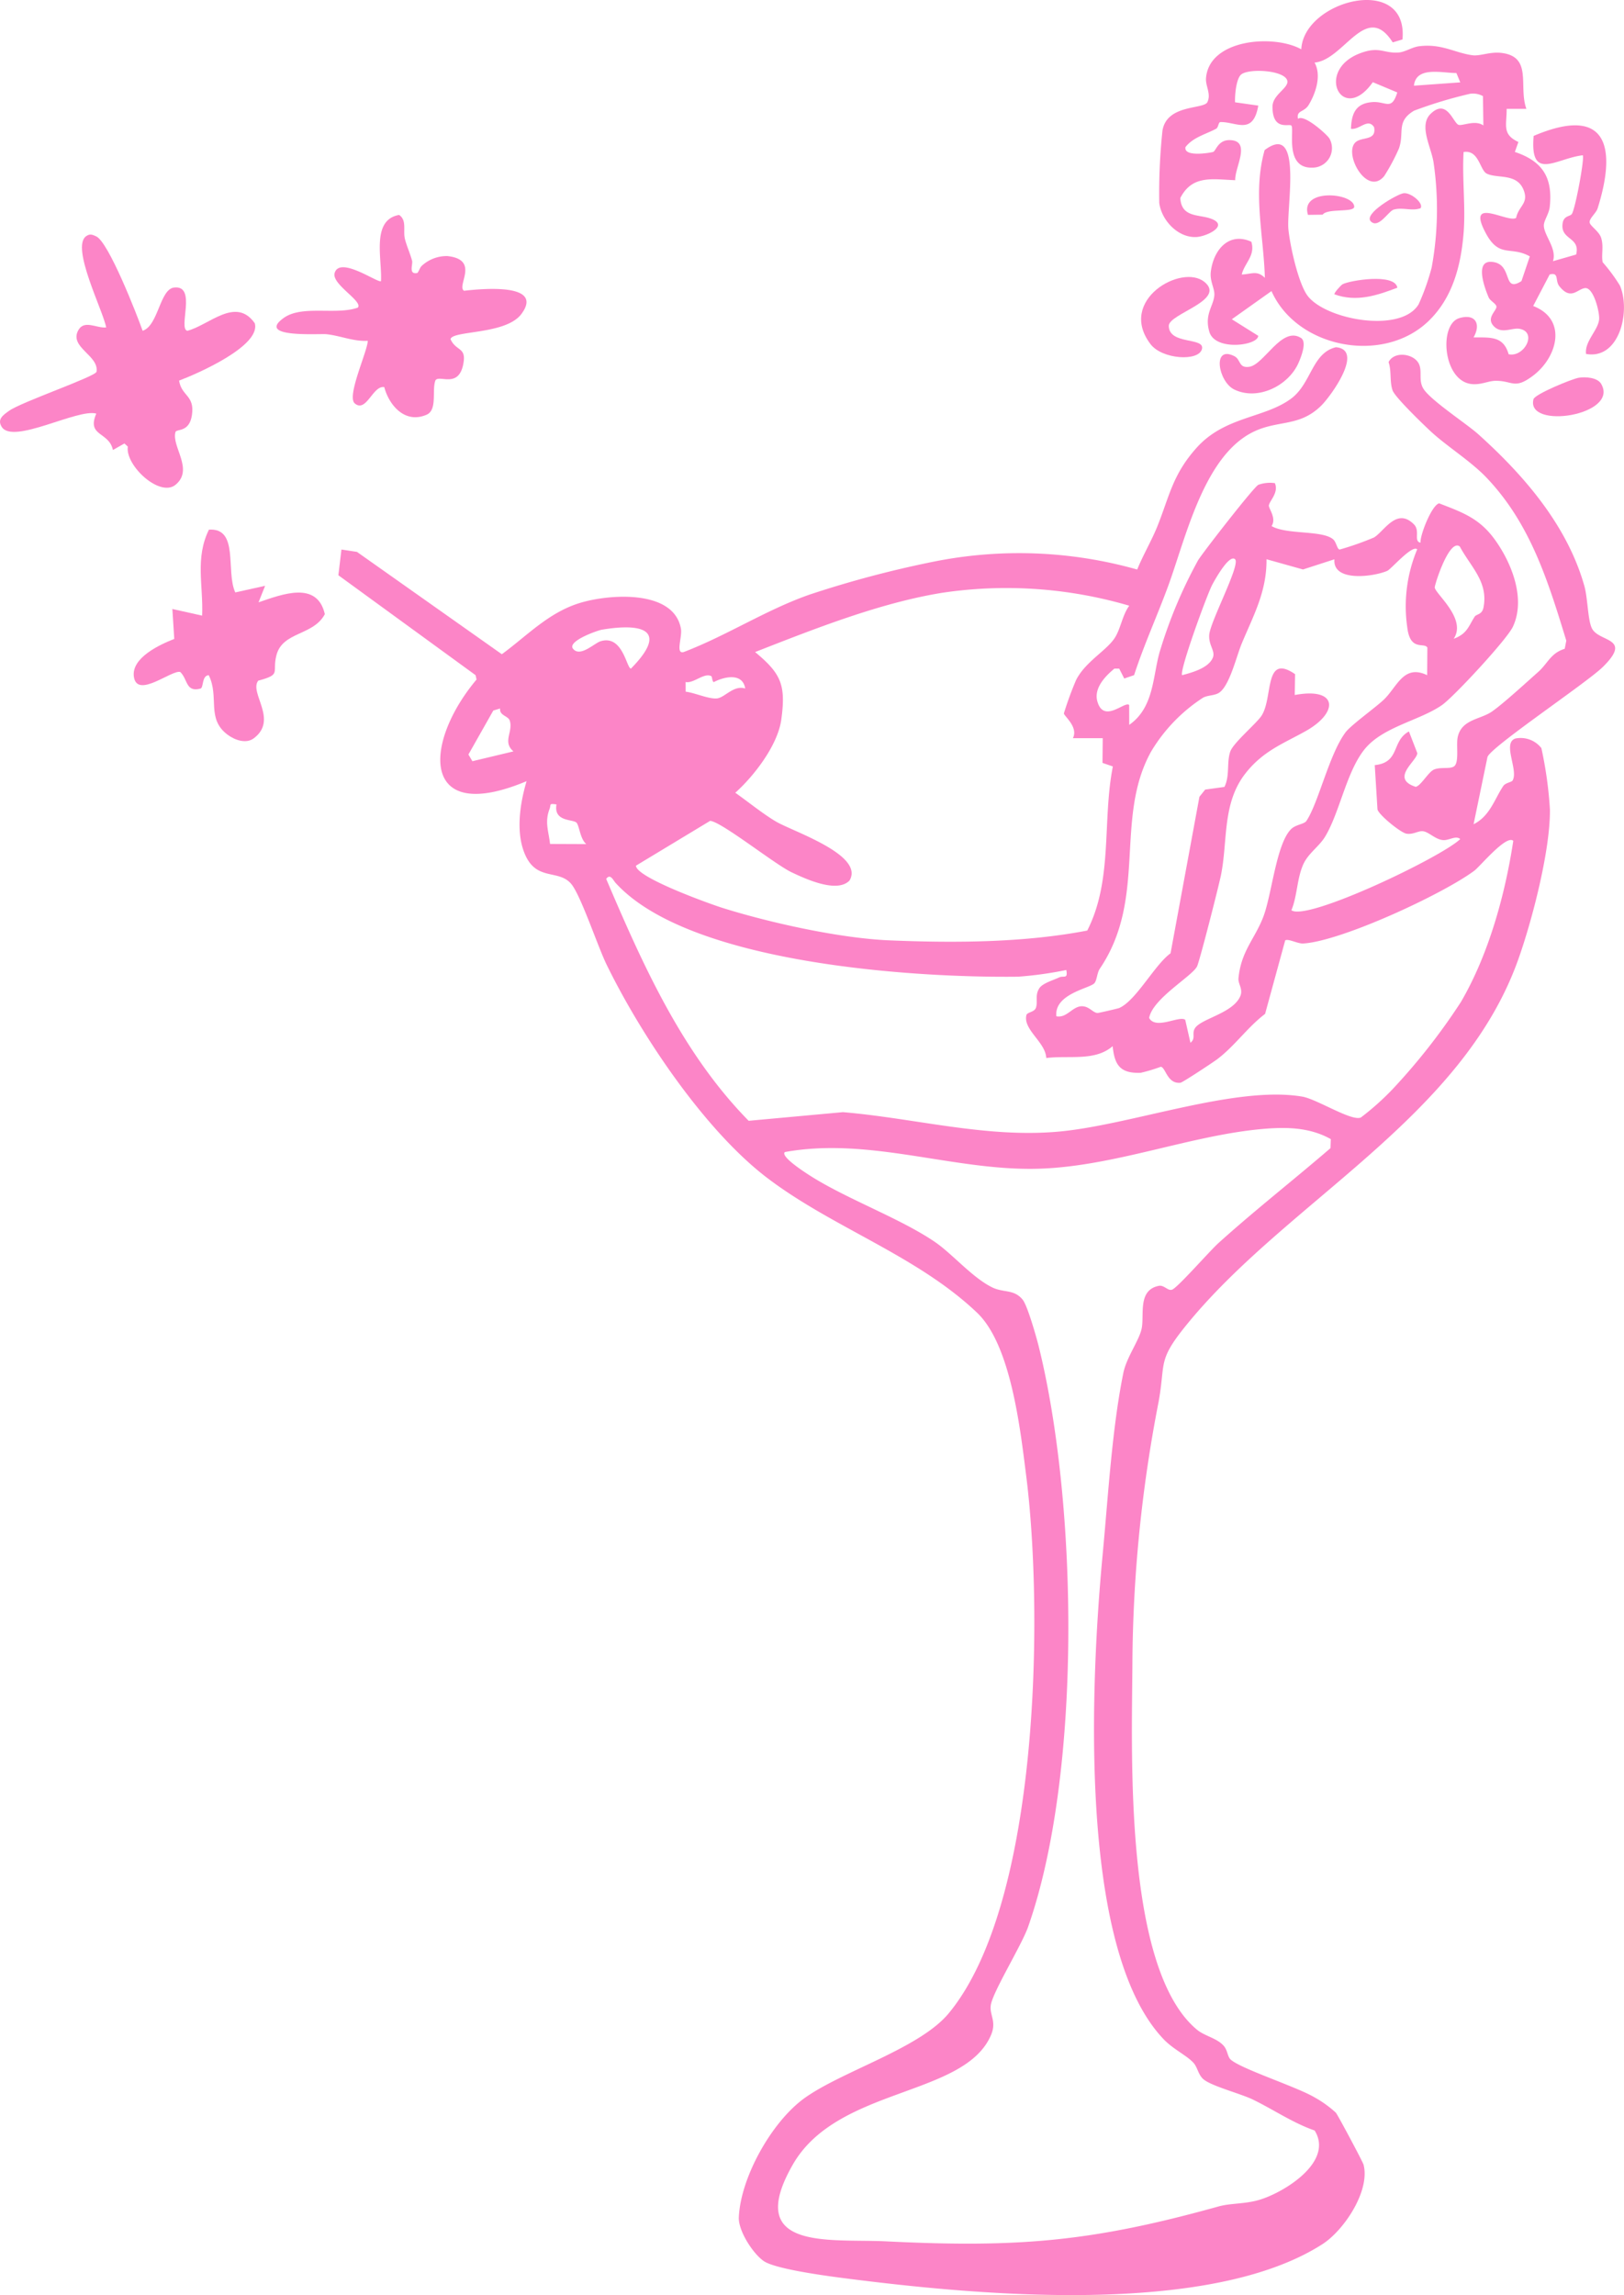 <svg xmlns="http://www.w3.org/2000/svg" width="195.808" height="276.641" viewBox="0 0 195.808 276.641">
  <g id="Group_419" data-name="Group 419" transform="translate(-5292.868 483.562)">
    <path id="Path_1344" data-name="Path 1344" d="M324.436,143.583l-.578,0c-1.143.95-2.517,2.387-2.045,3.989.785,2.664,3.33-.13,3.827.4l.006,2.393c3.127-2.19,2.793-6.131,3.789-9.181a56.442,56.442,0,0,1,4.512-10.657c.643-1.029,6.738-8.859,7.269-9.1a4.17,4.17,0,0,1,1.989-.2c.493,1.133-.627,2.1-.72,2.677-.061.374.955,1.53.323,2.5,1.817,1.055,6.094.476,7.413,1.587.408.344.483,1.214.8,1.241a35.784,35.784,0,0,0,4.128-1.451c1.239-.734,2.74-3.7,4.832-1.576.771.783-.079,2.036.783,2.2-.055-.975,1.389-4.574,2.253-4.74,2.833,1.094,4.859,1.808,6.709,4.367,2.064,2.856,3.749,7.164,2.176,10.51-.726,1.545-7.119,8.436-8.535,9.428-2.694,1.887-7.19,2.616-9.384,5.386-2.155,2.72-2.961,7.55-4.706,10.462-.729,1.217-2.031,2.009-2.639,3.348-.774,1.706-.722,3.811-1.437,5.545,1.873,1.363,18.117-6.407,20.356-8.581-.547-.475-1.35.194-2.1.123-.942-.089-1.744-1.046-2.467-1.073-.567-.021-1.128.431-1.922.3-.7-.118-3.374-2.295-3.49-2.933l-.329-5.33c3.092-.315,1.989-2.912,4.121-4.059l1.008,2.607c.016.921-3.332,3.047-.2,4.067.613-.09,1.531-1.782,2.2-2.073.787-.344,1.907-.043,2.415-.379.673-.446.248-2.569.457-3.535.467-2.158,2.722-2.116,4.112-3.074,1.359-.936,4.2-3.549,5.593-4.784,1.174-1.044,1.489-2.263,3.2-2.792l.189-.981c-2.2-7.174-4.307-14.043-9.573-19.6-1.933-2.042-4.815-3.811-6.76-5.614-.887-.822-4.342-4.146-4.617-4.963-.373-1.11-.1-2.3-.48-3.4.72-1.4,3.1-.993,3.662.221.438.945-.1,2,.565,3.027.89,1.385,5.209,4.209,6.557,5.419,5.459,4.9,10.749,10.96,12.822,18.313.418,1.484.406,4.059.9,5.092.821,1.732,5,1.07,1.319,4.686-1.932,1.9-13.564,9.674-13.9,10.85l-1.675,8.1c1.985-.993,2.522-3.035,3.582-4.613.255-.38,1-.459,1.118-.655.746-1.234-1.275-4.525.344-5.066a3.17,3.17,0,0,1,3.132,1.156,48.315,48.315,0,0,1,1.029,7.378c.061,4.917-2.149,13.429-3.837,18.15-6.868,19.2-27.978,29.137-40.092,44.134-3.405,4.216-2.4,4.39-3.25,9.125a168.924,168.924,0,0,0-3.162,31.6c-.059,10.639-1.045,36.776,7.793,44.1.939.778,2.425,1.008,3.237,1.961.455.534.433,1.3.836,1.65,1.293,1.13,7.932,3.258,10.119,4.551a13.455,13.455,0,0,1,2.551,1.839c.236.285,3.244,5.916,3.334,6.259.821,3.137-2.338,7.912-4.979,9.6-13.786,8.807-41.894,6.121-57.8,4.066-2.037-.263-8.136-1.078-9.536-2.04-1.307-.9-3.08-3.643-3.009-5.275.212-4.855,4.022-11.607,7.975-14.41,4.6-3.264,13.856-5.964,17.347-10.2,10.977-13.306,11.41-48.37,9.321-64.823-.715-5.63-1.834-15.736-5.928-19.62C300.01,214.3,289.9,210.986,282,204.979c-7.539-5.736-15.215-17.2-19.376-25.73-1.057-2.166-3.107-8.348-4.258-9.712-1.482-1.756-4.043-.374-5.463-3.319-1.294-2.682-.736-6.313.081-9.066-12.893,5.407-12.437-4.635-6.035-12.25l-.115-.527L230.291,132.33l.37-3.1,1.87.284L250,141.85c3.038-2.223,5.567-4.965,9.294-6.144,3.514-1.112,11.448-1.732,12.3,3.075.178,1-.7,3.114.349,2.8,5.171-1.976,9.841-5.038,15.069-6.887a126.76,126.76,0,0,1,15.141-4.02,52.31,52.31,0,0,1,24.454.967c.691-1.712,1.758-3.527,2.434-5.215,1.453-3.626,1.825-6.216,4.72-9.452,3.427-3.83,8.212-3.552,11.418-5.945,2.436-1.819,2.5-5.5,5.389-6.184,3.439.3-.58,5.854-1.756,7.023-2.963,2.945-5.834,1.436-9.333,3.84-5.141,3.534-7.16,12.546-9.161,17.982-1.316,3.577-2.906,7.054-4.086,10.683l-1.187.406Zm41.07-14.713c-1.265-1.021-3.048,4.622-3.023,4.935.062.763,3.9,3.778,2.282,6.182,1.641-.6,1.8-1.54,2.53-2.661.219-.335.891-.218,1.066-1.117.6-3.091-1.543-4.879-2.855-7.34m-5.137.341c-.589-.6-3.137,2.373-3.6,2.583-1.529.69-6.62,1.435-6.382-1.386l-3.789,1.227-4.4-1.234c.038,3.937-1.6,6.816-2.994,10.179-.651,1.57-1.495,5.244-2.815,5.968-.546.3-1.313.245-1.847.546a19.878,19.878,0,0,0-6.268,6.506c-4.474,8.1-.4,17.608-6.174,26.158-.34.5-.34,1.376-.651,1.745-.522.621-4.871,1.275-4.589,3.989,1.242.25,1.914-1.165,3.027-1.208.927-.036,1.393.819,1.96.81.137,0,2.454-.538,2.58-.593,2.049-.892,4.268-5.2,6.2-6.6l3.483-18.87.694-.863,2.318-.321c.679-1.333.247-2.955.711-4.272.365-1.037,3.056-3.292,3.728-4.258,1.483-2.134.271-7.681,4.082-5.064l-.04,2.515c5.2-.973,5.332,2.091,1.338,4.337-2.684,1.509-5.131,2.375-7.273,5.1-2.825,3.6-2.125,8.062-2.95,12.22-.262,1.325-2.6,10.49-2.9,11.069-.63,1.2-5.357,3.875-5.77,6.2.8,1.474,3.683-.34,4.352.229l.626,2.761c.775-.6-.038-1.259.763-2.009,1.068-1,4.419-1.691,5.243-3.594.376-.87-.282-1.48-.214-2.177.32-3.282,1.962-4.717,2.99-7.389,1.034-2.687,1.564-8.842,3.373-10.6.552-.536,1.562-.575,1.826-.968,1.459-2.176,2.722-7.977,4.706-10.664.645-.874,3.612-2.991,4.626-3.954,1.608-1.528,2.381-4.318,5.228-2.952l.026-3.33c-.4-.669-2.08.507-2.426-2.451a17.766,17.766,0,0,1,1.2-9.387m-21.954,1.2c-.717-.686-2.508,2.6-2.744,3.04-.627,1.162-4.038,10.509-3.64,10.927,1.239-.329,3.194-.87,3.7-2.116.327-.8-.537-1.485-.435-2.755.131-1.633,3.791-8.448,3.115-9.1M325.641,136a52.529,52.529,0,0,0-22.51-1.56c-7.539,1.208-15.517,4.379-22.595,7.148,3.119,2.59,3.741,3.935,3.158,8.143-.428,3.088-3.273,6.784-5.547,8.817,1.539,1.081,3.321,2.537,4.905,3.471,2.031,1.2,10.724,4.027,8.866,7.113-1.51,1.554-5.257-.179-6.992-1-2.021-.961-8.5-6.133-9.815-6.194l-8.939,5.4c.009,1.421,8.908,4.611,10.462,5.1,5.722,1.793,14.111,3.646,20.043,3.9,7.805.329,16.276.295,23.908-1.18,3.117-6.108,1.79-13.21,3.086-19.778l-1.25-.431.029-2.977-3.595,0c.677-1.344-1.058-2.651-1.089-2.987a41.109,41.109,0,0,1,1.469-4.018c1.1-2.175,3.535-3.464,4.6-4.985.768-1.1.963-2.827,1.809-3.973m-67.057,5.182c.842,1.067,2.563-.666,3.306-.9,2.7-.845,3.143,3.288,3.676,3.288,4.468-4.533,1.629-5.544-3.5-4.687-.523.087-4.211,1.378-3.485,2.3m16.676,3.307c-.861-.475-2.157.921-3.1.7l.006,1.169c1.082.119,2.776.907,3.771.809.936-.092,2.021-1.645,3.406-1.192-.3-1.93-2.524-1.441-3.785-.776-.193-.022-.2-.653-.295-.708m-25.471,3.891-.821.245-3,5.3.478.81,4.953-1.186c-1.379-1.162.009-2.39-.457-3.729-.192-.552-1.275-.6-1.148-1.445m6.791,11.566c-.973-.129-.629.013-.837.552-.6,1.574-.117,2.647.063,4.216l4.371.018c-.735-.618-.814-2.067-1.153-2.549-.353-.5-2.816-.06-2.445-2.237m115.364,4.393c-.82-.79-4.007,3.083-4.692,3.594-3.8,2.831-16.087,8.525-20.656,8.779-.63.035-1.81-.622-2.154-.372l-2.423,8.857c-2.123,1.607-3.666,3.886-5.8,5.485-.461.346-4.147,2.788-4.408,2.815-1.594.163-1.77-1.837-2.362-1.927a20.143,20.143,0,0,1-2.425.728c-2.464.093-3.155-.915-3.383-3.211-2.142,1.86-5.3,1.085-8.006,1.431-.075-1.9-2.8-3.407-2.4-5.156.091-.4.97-.344,1.161-.919.244-.737-.16-1.53.431-2.376.4-.577,1.7-.948,2.349-1.261.546-.262,1.1.252.873-.9a44.952,44.952,0,0,1-5.8.807c-12.61.156-39.713-1.57-48.549-11.315-.281-.31-.629-1.165-1.125-.472,4.428,10.388,9.173,21.012,17.178,29.157l11.365-1.041c8.656.729,17.147,3.109,25.881,2.356,8.709-.75,21.393-5.6,29.505-4.229,1.765.3,5.962,3.018,7.065,2.515a32.283,32.283,0,0,0,3.812-3.4,75.4,75.4,0,0,0,8.245-10.516c3.342-5.716,5.331-12.93,6.317-19.425M349.951,200.3c-2.508-1.412-5.29-1.476-8.136-1.232-8.745.748-18,4.542-27.134,4.8-10.159.287-20.323-3.868-30.551-2.011-.655.564,2.99,2.824,3.466,3.116,4.371,2.685,10.587,4.965,14.628,7.726,2.091,1.428,4.508,4.3,6.9,5.47,1.381.676,2.641.191,3.685,1.5.574.721,1.653,4.517,1.933,5.651,4.705,19.011,5.213,51.421-1.288,69.931-.8,2.263-4.309,7.913-4.505,9.475-.151,1.2.74,1.936.018,3.6-3.219,7.443-18.533,6.2-23.9,15.611-5.959,10.438,4.555,8.892,11.252,9.223,15.935.788,24.817.049,40.074-4.2,1.558-.434,3.28-.267,5.127-.86,3-.964,8.788-4.588,6.481-8.3-2.649-.923-4.955-2.521-7.447-3.73-1.482-.719-4.935-1.6-5.946-2.437-.641-.531-.717-1.441-1.209-1.985-.819-.9-2.434-1.633-3.571-2.816-10.54-10.959-8.745-44.115-7.384-58.488.653-6.891,1.124-15.146,2.492-21.856.391-1.916,1.926-3.937,2.213-5.372.333-1.667-.5-4.611,2.051-5.129.67-.136,1.123.673,1.638.447.726-.318,4.488-4.633,5.576-5.614,4.36-3.932,9.051-7.6,13.5-11.435Z" transform="translate(5103.375 -546.552)" fill="#fc85c7"/>
    <path id="Path_1345" data-name="Path 1345" d="M523.747,36.4c-.317,3.911-1.318,7.783-4.2,10.574-5.474,5.309-15.9,3.294-18.962-3.588l-4.782,3.395,3.183,1.994c-.018,1.179-5.2,1.884-5.893-.482-.612-2.091.47-3.047.6-4.36.084-.839-.565-1.687-.424-2.877.31-2.6,2.148-4.85,4.886-3.62.515,1.684-.815,2.54-1.156,3.952,1.205-.049,1.834-.533,2.788.4-.154-5.213-1.479-10.285-.027-15.4,4.638-3.479,2.606,6.9,2.867,9.567.188,1.92,1.2,6.572,2.342,8.037,2.24,2.868,11.265,4.517,13.366.97a27.719,27.719,0,0,0,1.565-4.423,38.844,38.844,0,0,0,.246-12.523c-.219-1.855-1.864-4.527-.388-5.98,2.011-1.978,2.75,1.178,3.417,1.32.515.11,2-.627,2.957.066l-.048-3.537a2.5,2.5,0,0,0-1.559-.282,53.3,53.3,0,0,0-6.756,2.041c-2.189,1.318-1.129,2.617-1.819,4.561a24.321,24.321,0,0,1-1.772,3.316c-2.076,2.528-4.986-2.775-3.428-4.1.776-.66,2.519-.135,2.207-1.793-.746-1.166-1.771.369-2.788.194.065-1.862.584-3.079,2.6-3.219,1.613-.111,2.3,1.088,2.983-1.163l-2.95-1.236c-3.661,5.182-7.035-1.382-1.558-3.476,2.349-.9,2.862.026,4.662-.1.792-.053,1.605-.645,2.472-.755,2.719-.344,4.314.8,6.443,1.085.909.123,2.1-.441,3.461-.285,3.845.44,2.044,4.036,3.039,6.748H528.94c.014,1.971-.584,3.061,1.417,3.992l-.428,1.2c3.306,1.106,4.586,3.045,4.211,6.595-.1.918-.74,1.683-.715,2.313.047,1.2,1.588,2.737,1.1,4.26l2.793-.8c.542-2.162-1.956-1.715-1.625-3.791.146-.914.908-.792,1.109-1.1.43-.661,1.567-6.821,1.31-7.075-3.187.36-6.4,3.246-5.918-2.334,8.85-3.767,10.047,1.3,7.72,8.72-.191.61-1.051,1.231-.962,1.738.071.4,1.138,1.055,1.38,1.829.334,1.066,0,2.035.184,2.939a20.652,20.652,0,0,1,2.078,2.809c1.326,3.035-.033,8.973-4.079,8.246-.2-1.53,1.488-2.873,1.578-4.209.057-.848-.677-3.848-1.71-3.726-.924.109-1.692,1.53-3.092-.232-.541-.68.01-1.713-1.164-1.411l-1.989,3.8c4.153,1.6,2.941,6.156,0,8.387-2.287,1.732-2.454.6-4.555.63-.857.011-1.711.5-2.846.392-3.477-.338-4.012-7.19-1.509-7.946,1.929-.583,2.658.691,1.719,2.322,2.051.011,3.6-.177,4.231,2.028,1.84.409,3.494-2.6,1.372-3.052-.922-.2-2.148.649-3.106-.272-1.091-1.049.344-1.93.261-2.44-.055-.343-.761-.676-.934-1.082-.394-.924-1.747-4.379.287-4.292,2.752.119,1.29,3.851,3.669,2.32l1.006-2.976c-2.294-1.289-3.653.238-5.268-2.725-2.564-4.7,2.683-1.23,3.621-1.922.259-1.325,1.392-1.692,1-3.059-.7-2.437-3.235-1.61-4.551-2.275-.832-.42-.941-2.9-2.787-2.6-.188,3.185.256,6.628,0,9.78M522.88,17.1c-1.7.016-4.865-.868-5.119,1.527l5.586-.4Z" transform="translate(4945.587 -491.86)" fill="#fc85c7"/>
    <path id="Path_1346" data-name="Path 1346" d="M145.284,82.429c1.9-.618,2.06-5.012,3.791-5.213,2.793-.324.443,4.974,1.6,5.214,2.62-.672,5.83-4.172,8.126-.915.8,2.738-7,6.122-9.124,6.919.3,1.9,1.9,1.746,1.551,4.144-.31,2.158-1.869,1.636-1.989,2.063-.493,1.742,2.254,4.5.014,6.348-1.894,1.564-6.087-2.322-5.758-4.6l-.408-.377L141.7,96.8c-.469-2.234-3.2-1.613-2.006-4.388-2.248-.639-10.035,3.761-11.4,1.605-.6-.954.227-1.463.886-1.942,1.454-1.057,10.452-4.136,10.544-4.711.313-1.951-3.244-2.91-2.237-4.931.7-1.409,2.224-.292,3.4-.406-.343-1.972-4.293-9.677-2.418-11,.463-.327.765-.188,1.221.024,1.49.693,4.882,9.371,5.593,11.381" transform="translate(5164.783 -526.118)" fill="#fc85c7"/>
    <path id="Path_1347" data-name="Path 1347" d="M229.138,71.019a4.431,4.431,0,0,1,3.071-1.168c3.986.425,1.063,3.609,2.017,4.182,1.941-.217,9.756-1.021,6.914,2.8-1.876,2.521-8.3,1.963-8.546,3.031.685,1.527,1.985.891,1.52,3.1-.6,2.847-2.894,1.164-3.334,1.867-.461,1.147.272,3.566-1.074,4.146-2.628,1.132-4.531-1.172-5.1-3.329-1.375-.24-2.162,3.141-3.556,1.965-1.014-.855,1.55-6.3,1.567-7.55-1.72.109-3.324-.624-5-.793-.85-.086-8.529.482-5.137-1.958,2.215-1.594,6.331-.316,8.935-1.245.685-.766-3.194-2.815-2.79-4.176.618-2.088,5.209,1.245,5.585.982.151-2.687-1.21-7.385,2.187-7.981.971.663.447,1.9.7,2.9.229.9.631,1.741.868,2.644.107.408-.471,1.694.639,1.449.2-.234.315-.7.532-.859" transform="translate(5114.593 -522.547)" fill="#fc85c7"/>
    <path id="Path_1349" data-name="Path 1349" d="M496.915,7.544c.853,1.531.157,3.662-.7,5.089-.568.946-1.515.628-1.3,1.691.754-.62,3.6,1.985,3.8,2.385a2.352,2.352,0,0,1-2.067,3.5c-3.432.1-2.115-4.665-2.538-5.076-.267-.258-2.282.676-2.267-2.288.008-1.558,2.314-2.36,1.694-3.324-.684-1.063-4.4-1.257-5.408-.59-.672.443-.843,2.586-.8,3.4l2.8.4c-.636,3.625-2.652,1.941-4.559,1.984-.265.006-.24.647-.517.8-1.265.683-2.749,1.008-3.7,2.209-.244,1.194,2.687.746,3.308.6.37-.088.584-1.5,2.087-1.434,2.565.109.53,3.3.6,4.83-2.65-.087-5.177-.692-6.621,2.152.129,2.329,2.161,1.968,3.593,2.451,2.431.82-.373,2.169-1.63,2.246-2.219.136-4.224-2-4.5-4.1a71.654,71.654,0,0,1,.386-8.724c.523-3.15,4.8-2.559,5.393-3.389.526-1-.216-1.951-.142-2.928.355-4.713,8.144-5.336,11.486-3.486.3-5.933,12.948-9.177,12.2-1.186l-1.176.353c-3.2-5.038-5.865,2.128-9.421,2.434" transform="translate(4954.452 -483.562)" fill="#fc85c7"/>
    <path id="Path_1350" data-name="Path 1350" d="M180.731,167.481l3.59-.794-.794,1.991c2.8-.952,7.069-2.651,7.995,1.426-1.384,2.607-5.086,2.083-5.832,4.933-.563,2.151.664,2.312-2.2,3.084-1.126,1.47,2.465,4.712-.543,6.952-.919.684-2.265.216-3.122-.416-2.644-1.951-.989-4.539-2.3-7.195-.862.042-.6,1.51-1,1.615-1.788.475-1.516-1.125-2.431-2-.989-.319-5.178,3.247-5.592.6-.361-2.308,3.12-3.907,4.865-4.588l-.228-3.609,3.589.8c.15-3.666-.873-6.923.82-10.363,3.661-.246,2,5.014,3.177,7.57" transform="translate(5140.512 -579.635)" fill="#fc85c7"/>
    <path id="Path_1360" data-name="Path 1360" d="M480.4,84.237c2.678,2.211-4.31,3.83-4.3,5.289.014,2.332,4.348,1.337,4,2.79-.366,1.54-4.8,1.263-6.2-.575-4.044-5.3,3.776-9.754,6.5-7.5" transform="translate(4957.692 -533.815)" fill="#fc85c7"/>
    <path id="Path_1362" data-name="Path 1362" d="M506.294,101.608c.772.479.007,2.344-.284,3.009-1.191,2.73-4.866,4.606-7.744,3.223-1.946-.936-2.716-5.4,0-4.027.81.41.488,1.473,1.8,1.285,1.792-.257,3.9-4.931,6.221-3.49" transform="translate(4943.426 -544.445)" fill="#fc85c7"/>
    <path id="Path_1364" data-name="Path 1364" d="M596.63,114c.811-.138,2.247-.034,2.7.715,2.288,3.817-9.086,5.592-8.15,1.876.155-.614,4.638-2.452,5.453-2.591" transform="translate(4886.579 -552.027)" fill="#fc85c7"/>
    <path id="Path_1366" data-name="Path 1366" d="M538.734,85.279c-2.483.944-4.929,1.765-7.582.8-.1-.136.769-1.1.976-1.214.816-.458,6.33-1.375,6.606.416" transform="translate(4922.615 -534.162)" fill="#fc85c7"/>
    <path id="Path_1367" data-name="Path 1367" d="M523,61.347c-1-3.253,5.509-2.672,5.581-1,.033.771-3.24.157-3.81.977Z" transform="translate(4927.569 -519.009)" fill="#fc85c7"/>
    <path id="Path_1368" data-name="Path 1368" d="M547.932,60.147c-1.085.38-2.118-.147-3.224.161-.655.183-1.815,2.341-2.759,1.436-.962-.92,3.172-3.307,3.946-3.407.852-.111,2.469,1.213,2.037,1.81" transform="translate(4916.21 -518.608)" fill="#fc85c7"/>
  </g>
</svg>
